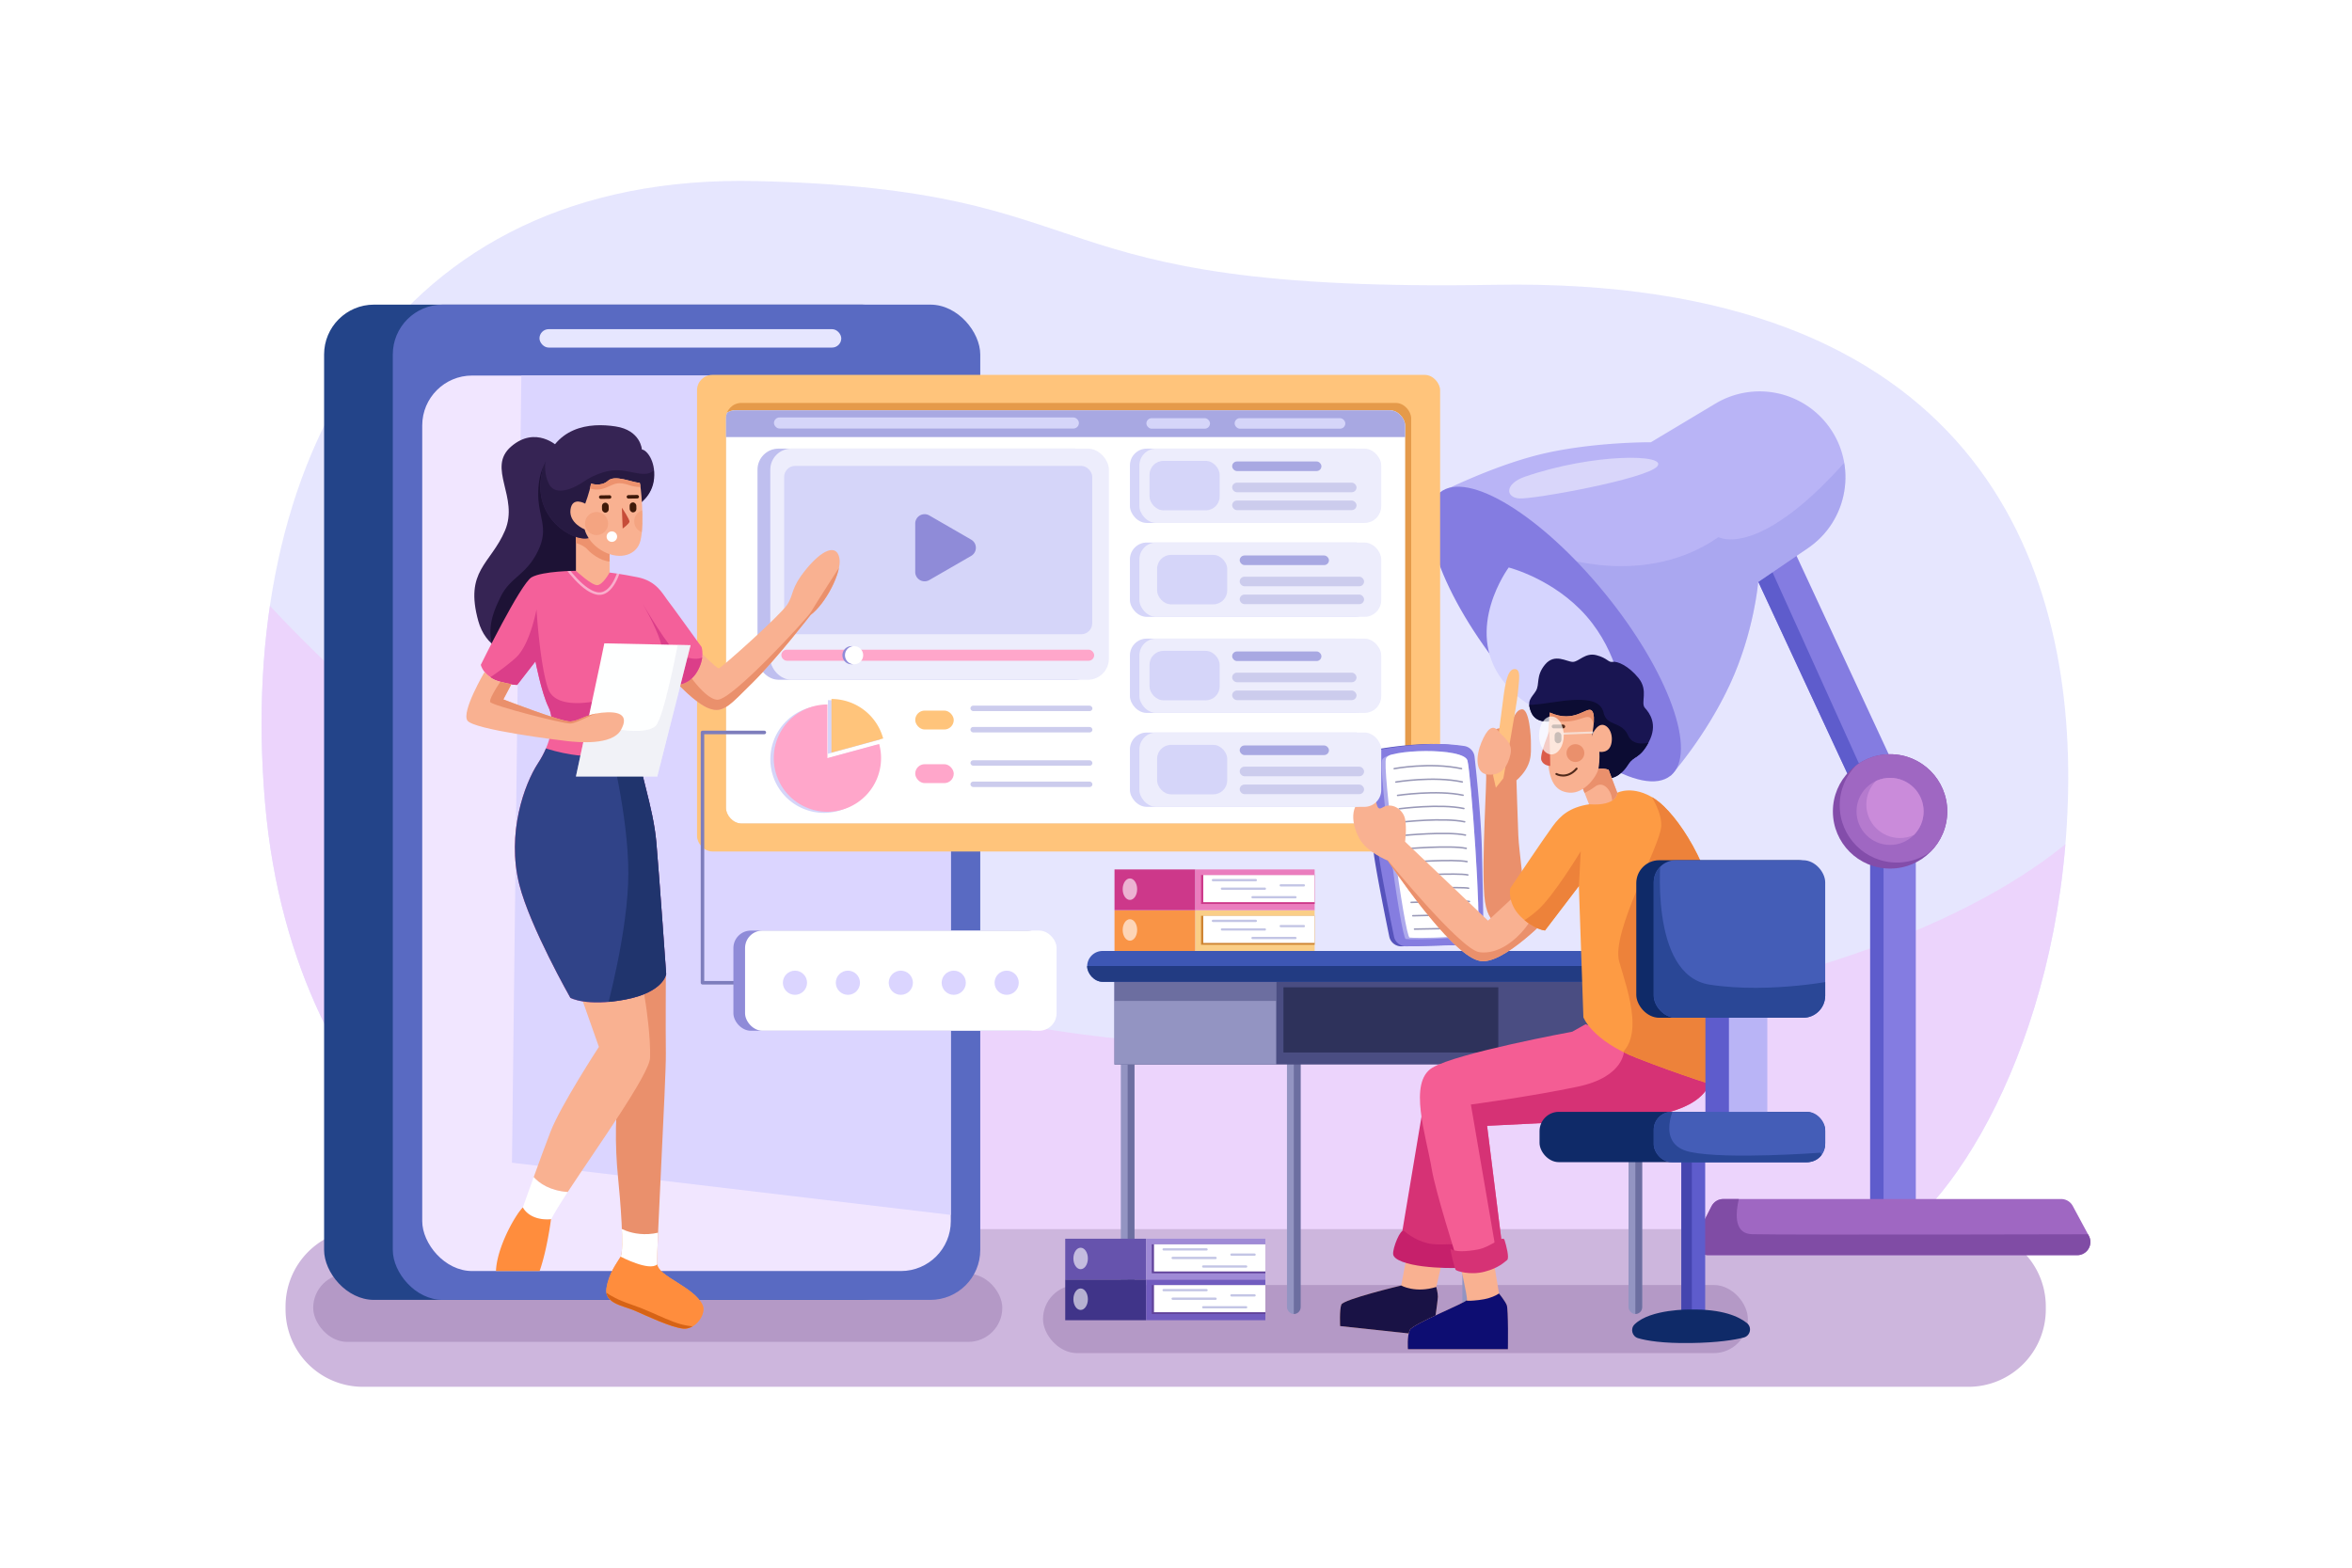 <svg xmlns="http://www.w3.org/2000/svg" xmlns:xlink="http://www.w3.org/1999/xlink" id="_01" data-name="01" viewBox="0 0 4680 3120"><defs><style>.cls-1{fill:#e6e6fe;}.cls-2{fill:#cdb6dd;}.cls-128,.cls-136,.cls-3,.cls-52{fill:#fff;}.cls-4{fill:#a8a8e2;}.cls-5{fill:#ededfc;}.cls-6{fill:#362454;}.cls-7{fill:#f9b191;}.cls-8{fill:#ea906c;}.cls-9{fill:#f4609a;}.cls-10{fill:#304388;}.cls-11{fill:#f1e6ff;}.cls-12{fill:#feffff;}.cls-13{fill:#9394c2;}.cls-14,.cls-90{fill:#4a4d82;}.cls-15{fill:#847ce1;}.cls-16{fill:#3d57b4;}.cls-17{fill:#f45d94;}.cls-18{fill:#191552;}.cls-19{fill:#857de0;}.cls-20{fill:#c9c9f4;opacity:0.58;}.cls-21{fill:#fd9b44;}.cls-22{fill:#5e5ccc;}.cls-23{fill:#445db7;}.cls-24{fill:#f99446;}.cls-25{fill:#face87;}.cls-26{fill:#b9b4f6;}.cls-27{fill:#ce8432;}.cls-28{fill:#cd388a;}.cls-29{fill:#ea7dbe;}.cls-30{fill:#403489;}.cls-31{fill:#715cbf;}.cls-32{fill:#61439b;}.cls-33{fill:#6653ad;}.cls-34{fill:#9f8ad6;}.cls-35{fill:#834daa;}.cls-36{fill:#b57ace;}.cls-37{fill:#9f67c2;}.cls-38{fill:#e59a4a;}.cls-39{clip-path:url(#clip-path);}.cls-40{fill:#ecd4fc;}.cls-41{clip-path:url(#clip-path-2);}.cls-42{fill:#9779ad;opacity:0.47;}.cls-43{fill:#234489;}.cls-44{fill:#596ac2;}.cls-45{clip-path:url(#clip-path-3);}.cls-46{fill:#dbd5ff;}.cls-47{fill:#ff8d3d;}.cls-48{clip-path:url(#clip-path-4);}.cls-49{clip-path:url(#clip-path-5);}.cls-50{clip-path:url(#clip-path-6);}.cls-51{fill:#8c8ae2;opacity:0.32;}.cls-52{opacity:0.45;}.cls-53{fill:#d5d4fe;}.cls-54{clip-path:url(#clip-path-7);}.cls-55{clip-path:url(#clip-path-8);}.cls-56{fill:#ca8bda;}.cls-57{clip-path:url(#clip-path-9);}.cls-58{fill:#804ca5;}.cls-59{fill:#ffc47b;}.cls-60{clip-path:url(#clip-path-10);}.cls-61{clip-path:url(#clip-path-11);}.cls-62{clip-path:url(#clip-path-12);}.cls-63{fill:#d5d5f9;}.cls-64{fill:#bfbfef;}.cls-65{clip-path:url(#clip-path-13);}.cls-66{fill:#ffa6ca;}.cls-67{fill:#8f8bd8;}.cls-68{clip-path:url(#clip-path-14);}.cls-69{fill:#1d1235;}.cls-70{clip-path:url(#clip-path-15);}.cls-71{clip-path:url(#clip-path-16);}.cls-72{fill:#d66316;}.cls-73{clip-path:url(#clip-path-17);}.cls-74{fill:#db3e89;}.cls-75{clip-path:url(#clip-path-18);}.cls-76{fill:#20346d;}.cls-113,.cls-119,.cls-129,.cls-149,.cls-77{fill:none;}.cls-77{stroke:#fff;stroke-width:5px;opacity:0.49;}.cls-129,.cls-77{stroke-miterlimit:10;}.cls-78{clip-path:url(#clip-path-19);}.cls-79,.cls-85{fill:#ed926e;}.cls-80{clip-path:url(#clip-path-20);}.cls-81{opacity:0.57;}.cls-82{clip-path:url(#clip-path-21);}.cls-83{fill:#3f1909;}.cls-84{fill:#c64c38;}.cls-85{opacity:0.43;}.cls-86{clip-path:url(#clip-path-22);}.cls-87{fill:#dadae8;opacity:0.34;}.cls-88{clip-path:url(#clip-path-23);}.cls-89{clip-path:url(#clip-path-24);}.cls-90{opacity:0.53;}.cls-91{clip-path:url(#clip-path-25);}.cls-92{fill:#d63275;}.cls-93{clip-path:url(#clip-path-26);}.cls-94{fill:#191245;}.cls-95{clip-path:url(#clip-path-27);}.cls-96{fill:#0d0d72;}.cls-97{clip-path:url(#clip-path-28);}.cls-98{clip-path:url(#clip-path-29);}.cls-99{clip-path:url(#clip-path-30);}.cls-100{fill:#2e325b;}.cls-101{clip-path:url(#clip-path-31);}.cls-102{clip-path:url(#clip-path-32);}.cls-103{fill:#223b82;}.cls-104{fill:#c6206b;}.cls-105{clip-path:url(#clip-path-33);}.cls-106{clip-path:url(#clip-path-34);}.cls-107{fill:#0c0c33;}.cls-108{fill:#ffc181;}.cls-109{fill:#5653bc;}.cls-110{clip-path:url(#clip-path-35);}.cls-111{clip-path:url(#clip-path-36);}.cls-112{clip-path:url(#clip-path-37);}.cls-113{stroke:#9898b7;stroke-width:3px;}.cls-113,.cls-119,.cls-149{stroke-linecap:round;stroke-linejoin:round;}.cls-114{clip-path:url(#clip-path-38);}.cls-115{clip-path:url(#clip-path-39);}.cls-116{fill:#ed823a;}.cls-117{clip-path:url(#clip-path-40);}.cls-118{clip-path:url(#clip-path-41);}.cls-119{stroke:#512a1b;}.cls-119,.cls-129{stroke-width:4px;}.cls-120{fill:#512a1b;}.cls-121{clip-path:url(#clip-path-42);}.cls-122{fill:#4545af;}.cls-123{fill:#0f2a68;}.cls-124{clip-path:url(#clip-path-43);}.cls-125{fill:#2a4796;}.cls-126{clip-path:url(#clip-path-44);}.cls-127{fill:#db5c4b;}.cls-128{opacity:0.69;}.cls-129{stroke:#f4f4f4;opacity:0.66;}.cls-130{clip-path:url(#clip-path-45);}.cls-131{fill:#cccced;}.cls-132{clip-path:url(#clip-path-46);}.cls-133{clip-path:url(#clip-path-47);}.cls-134{clip-path:url(#clip-path-48);}.cls-135{clip-path:url(#clip-path-49);}.cls-136{opacity:0.61;}.cls-137{clip-path:url(#clip-path-50);}.cls-138{clip-path:url(#clip-path-51);}.cls-139{fill:#c3c5e5;}.cls-140{clip-path:url(#clip-path-52);}.cls-141{clip-path:url(#clip-path-53);}.cls-142{clip-path:url(#clip-path-54);}.cls-143{clip-path:url(#clip-path-55);}.cls-144{clip-path:url(#clip-path-56);}.cls-145{clip-path:url(#clip-path-57);}.cls-146{clip-path:url(#clip-path-58);}.cls-147{clip-path:url(#clip-path-59);}.cls-148{clip-path:url(#clip-path-60);}.cls-149{stroke:#7d7dbc;stroke-width:7px;}</style><clipPath id="clip-path"><path class="cls-1" d="M1081.56,2491.76s-496.78-217.6-554.31-895.52,251-1252.62,977.89-1235.88,517.7,223.18,1469.44,206.44,1155.68,546.8,1140,1029.44-235.32,828.57-392.2,895.52Z"></path></clipPath><clipPath id="clip-path-2"><path class="cls-2" d="M3916.74,2760H722.17a154,154,0,0,1-154-154v-5.83a154,154,0,0,1,154-154H3916.74a154,154,0,0,1,154,154V2606A154,154,0,0,1,3916.74,2760Z"></path></clipPath><clipPath id="clip-path-3"><rect class="cls-11" x="840.16" y="747.4" width="1051.75" height="1782.21" rx="99.27"></rect></clipPath><clipPath id="clip-path-4"><rect class="cls-15" x="3557.76" y="899.79" width="90.76" height="750.81" transform="translate(-201.9 1636.26) rotate(-24.91)"></rect></clipPath><clipPath id="clip-path-5"><rect class="cls-15" x="3721.31" y="1641.74" width="90.76" height="750.81"></rect></clipPath><clipPath id="clip-path-6"><path class="cls-26" d="M2874.13,993.57c-3-2.36-8.72-13.41-8.72-13.41s111-56.58,211.64-78.73,207.87-21.26,207.87-21.26l128.55-77a170.82,170.82,0,0,1,224.29,43.95h0c58.55,77.9,40.16,188.93-40.38,243.8l-98.94,67.4s-8,100.11-56.71,204.65-117.43,180.87-117.43,180.87Z"></path></clipPath><clipPath id="clip-path-7"><circle class="cls-35" cx="3760.86" cy="1614.83" r="113.81"></circle></clipPath><clipPath id="clip-path-8"><circle class="cls-36" cx="3760.86" cy="1614.83" r="66.74"></circle></clipPath><clipPath id="clip-path-9"><path class="cls-37" d="M3429,2386.29h672.27a26.25,26.25,0,0,1,23.1,13.79l31.95,59.29a26.23,26.23,0,0,1-23.09,38.68h-734.3a26.23,26.23,0,0,1-23.4-38.11l30.07-59.28A26.26,26.26,0,0,1,3429,2386.29Z"></path></clipPath><clipPath id="clip-path-10"><rect class="cls-38" x="1444.59" y="801.91" width="1363.35" height="836.94" rx="30.51"></rect></clipPath><clipPath id="clip-path-11"><rect class="cls-3" x="1432.65" y="816.56" width="1363.35" height="836.94" rx="30.51"></rect></clipPath><clipPath id="clip-path-12"><rect class="cls-4" x="1391.99" y="759.86" width="1473.57" height="109.98"></rect></clipPath><clipPath id="clip-path-13"><rect class="cls-5" x="1532.73" y="892.84" width="673.74" height="459.99" rx="41.87"></rect></clipPath><clipPath id="clip-path-14"><path class="cls-6" d="M1110.08,888.74s-43.94-42.54-93.11,0,16.39,100.43-12.21,167.39-80.9,79.51-53,179.94,172.27,87.18,201.57-4.88-1.4-128.33,0-150.65S1110.08,888.74,1110.08,888.74Z"></path></clipPath><clipPath id="clip-path-15"><path class="cls-7" d="M1392.89,1297.1s33.13,33.13,37.32,33.13,121.7-105,136-126.59,5.93-31.62,37.66-70.56,60.33-51.15,66.26-22.9-27.9,92.06-57.19,113.69c0,0-67.66,87.18-114.73,133.91s-59.29,62.07-86.84,52.31-67.65-54.41-67.65-54.41Z"></path></clipPath><clipPath id="clip-path-16"><path class="cls-8" d="M1324.92,1929c.1,1.38-.66,117.52,0,167.73s-19.21,395.46-17.12,419.52,72.75,44.67,90,80.56c8.7,18.13-14.08,49.75-38.26,47.42s-73.23-25.57-96-35.57-61.49-14-56.84-44.63,20.81-50,28.25-63-.47-111.59-5.58-162.27-7.32-138.44,7.32-196l-20.92-163.21Z"></path></clipPath><clipPath id="clip-path-17"><path class="cls-9" d="M1151.69,1133.08,1146,1136s-66.37.35-88.22,12.9-101.13,174.36-101.13,174.36,5.58,23,34.17,32.09,38.36,7.67,38.36,7.67l36.27-46.73s11.86,62.07,25.8,90.67,5.58,71.83-20.92,112.29-62.77,138.79-37,241.31c21.05,83.66,101.56,225.28,101.56,225.28s31.65,18.13,109.07,3.49,81.6-50.92,81.6-50.92-13.25-188.31-19.53-261.54-37-150.65-32.78-175.06,14-85.79,26.5-110.2,16.74-50.21,16.74-50.21l27.2,21.62s26.5,2.09,43.24-25.81,9.07-49.52,9.07-49.52-60.68-84.39-69-94.85-20.22-36.27-57.89-43.94c-33-6.72-56.14-9.42-56.14-9.42Z"></path></clipPath><clipPath id="clip-path-18"><path class="cls-10" d="M1054.92,1477.18s134,67.86,260.9-7.46l83.86,553.77-211.2,25.11s-27.49-15.34-65.15-37.66-67-68.35-93.46-139.49-55.8-274.8-55.8-274.8Z"></path></clipPath><clipPath id="clip-path-19"><path class="cls-7" d="M1146,1056.13V1136s31.28,29.29,42.49,28.59,24.47-25.11,24.47-25.11v-49.86s-38-37-39.75-37S1146,1056.13,1146,1056.13Z"></path></clipPath><clipPath id="clip-path-20"><path class="cls-6" d="M1269.79,1004.52s28.6-16.47,31.74-52.53-15.72-57-24.25-57.32c0,0-2.26-38.36-52.47-46s-124.15-2.09-146.12,90.32,62.68,140.46,92.54,132Z"></path></clipPath><clipPath id="clip-path-21"><path class="cls-7" d="M1273.05,961c1.39.1,10.23,78.82,1.39,114.85-7.08,28.91-40,39.06-72.53,22.32s-38.6-44.64-38.6-44.64-31.61-12.32-28.13-39.29,29.3-11.85,29.3-11.85,8.37-21.86,11.62-40c0,0,19.76,7,33.71-5.58S1256.08,959.88,1273.05,961Z"></path></clipPath><clipPath id="clip-path-22"><path class="cls-12" d="M1202.49,1280.37c0,2.79-56.5,265-56.5,265H1307.8L1374.06,1284Z"></path></clipPath><clipPath id="clip-path-23"><path class="cls-7" d="M1017.58,1361.61l-16,30.34s116.13,45,133.56,43.94,29.65-14,61.73-17.44,56.49,2.45,38.71,34.18S1148.44,1477,1129.26,1475s-186.57-23-199.13-40.8,34-96.74,34-96.74,10.63,11.82,22,16.26C998.71,1358.54,1017.58,1361.61,1017.58,1361.61Z"></path></clipPath><clipPath id="clip-path-24"><rect class="cls-13" x="2909.82" y="2099.73" width="27.2" height="515.42" rx="13.6"></rect></clipPath><clipPath id="clip-path-25"><rect class="cls-13" x="3240.41" y="2099.73" width="27.2" height="515.42" rx="13.6"></rect></clipPath><clipPath id="clip-path-26"><path class="cls-7" d="M2801.1,2490.24c-.45,1.61-13,68.2-13,68.2s-115,27.45-119.06,37.94-2.42,42.78-2.42,42.78l184,19.78s10.49-70.63,10.49-78.3-3.22-19.37-3.22-19.37l14.12-60.54Z"></path></clipPath><clipPath id="clip-path-27"><path class="cls-7" d="M2902.83,2505.58s17.68,75.87,16.07,81.52-108.16,47.62-113.81,60.13-3.64,37.94-3.64,37.94h199s1.21-79.51-2.42-88-15.34-23-15.34-23l-14.53-87.71Z"></path></clipPath><clipPath id="clip-path-28"><rect class="cls-13" x="2230.21" y="2099.73" width="27.2" height="515.42" rx="13.6"></rect></clipPath><clipPath id="clip-path-29"><rect class="cls-13" x="2560.8" y="2099.73" width="27.2" height="515.42" rx="13.6"></rect></clipPath><clipPath id="clip-path-30"><rect class="cls-14" x="2217.65" y="1937.22" width="1072.68" height="181.34"></rect></clipPath><clipPath id="clip-path-31"><rect class="cls-13" x="2217.65" y="1937.22" width="321.76" height="181.34"></rect></clipPath><clipPath id="clip-path-32"><rect class="cls-16" x="2163.25" y="1892.58" width="1174.51" height="61.38" rx="30.69"></rect></clipPath><clipPath id="clip-path-33"><path class="cls-17" d="M3155,2038.35l-26.57,14.94s-229.36,42.25-278.22,71.55-12.55,134.6-1.4,201.56c7.58,45.47,48.83,175.06,48.83,175.06s17.43,9.07,50.91,0,39.75-27.2,39.75-27.2L2959,2240.61s170.88-8.37,265-13.25,177.43-27.21,183.43-92.06Z"></path></clipPath><clipPath id="clip-path-34"><path class="cls-18" d="M3087.41,1435.27s-30.47,6.48-40.51-17.5.64-28.85,9.07-42.47-.65-29.82,18.48-52.83,43.11-5.19,55.1-5.19,24.64-19.16,47-13.33,23.34,14.92,32.42,13.29,31.44,7.5,51.54,32.45,3.24,49,12.64,59.32,25.93,32.74,7.78,67.43-29.82,26.58-41.17,45-39.87,46-69,9.4Z"></path></clipPath><clipPath id="clip-path-35"><path class="cls-19" d="M2731.19,1515.78a24.37,24.37,0,0,1,20.23-24.94,751.41,751.41,0,0,1,81.56-9.4,394.88,394.88,0,0,1,80.5,3.26,24.36,24.36,0,0,1,20.61,21.38c4.11,36.76,13.07,122.62,14.67,186.68,1.47,58.82,2.59,127.27,3.13,162.78a24.35,24.35,0,0,1-23.77,24.72l-129.92,3.12a24.35,24.35,0,0,1-24.44-19.45c-7.36-35.85-22.61-111.51-29.36-154.82C2737.38,1664,2732.87,1560.29,2731.19,1515.78Z"></path></clipPath><clipPath id="clip-path-36"><path class="cls-20" d="M2750.5,1511.56c11.44-21.16,162.48-24.41,169.46,2.1s28.14,322.92,20,339.65-133,17-142.75,15.47S2741.46,1528.3,2750.5,1511.56Z"></path></clipPath><clipPath id="clip-path-37"><path class="cls-3" d="M2758.16,1508.72c11.44-21.17,162.48-24.41,169.46,2.09s28.14,322.92,20,339.66-133,17-142.75,15.46S2749.12,1525.46,2758.16,1508.72Z"></path></clipPath><clipPath id="clip-path-38"><path class="cls-7" d="M3038,1760.65l-77.19,71.6L2795.79,1675.1s3.72-26,0-45.11-26.51-34.4-45.1-22.78-3.66-35.8-34.84-20.46-26.54,52.54-11.66,80.91,57.19,45.1,57.19,45.1,123,185.06,180.87,199c46,14,146.47-94.15,146.47-94.15Z"></path></clipPath><clipPath id="clip-path-39"><path class="cls-21" d="M3207.28,1577.7h10.77s31.55-16.34,75.2,12.62,115,136.45,125.74,249.26,0,323.05,0,323.05-72.57-22-162-57-106.37-81.09-106.37-81.09l-9-261.2-67.43,88.49s-22.47-1.73-48.83-28.1S3005,1768,3005,1768s70-104.16,85.15-124.47,32.84-36.74,71.74-42.79Z"></path></clipPath><clipPath id="clip-path-40"><path class="cls-7" d="M3218.05,1577.7s1,27-56.19,23l-20.31-51.77s29.82-26.89,59.21-17"></path></clipPath><clipPath id="clip-path-41"><path class="cls-7" d="M3083.85,1418.09s-6.81,58-3.89,95.3,12.32,61.59,42.46,64.18,55.43-32.74,58.35-48.62,1.62-32.74,1.62-32.74,21,4.43,24.42-19.13-13-41-25.72-32.19-14.91,26.14-14.91,26.14,11.24-46.67,1.3-56.61S3134,1440.78,3083.85,1418.09Z"></path></clipPath><clipPath id="clip-path-42"><rect class="cls-22" x="3345.54" y="2304.81" width="47.43" height="311.06"></rect></clipPath><clipPath id="clip-path-43"><rect class="cls-23" x="3290.61" y="2212.78" width="341.17" height="100.13" rx="35.63"></rect></clipPath><clipPath id="clip-path-44"><rect class="cls-23" x="3290.61" y="1712.01" width="341.17" height="313.55" rx="43.97"></rect></clipPath><clipPath id="clip-path-45"><rect class="cls-5" x="2267.15" y="892.84" width="481.24" height="147.94" rx="33.52"></rect></clipPath><clipPath id="clip-path-46"><rect class="cls-5" x="2267.15" y="1079.76" width="481.24" height="147.94" rx="33.52"></rect></clipPath><clipPath id="clip-path-47"><rect class="cls-5" x="2267.15" y="1270.95" width="481.24" height="147.94" rx="33.52"></rect></clipPath><clipPath id="clip-path-48"><rect class="cls-5" x="2267.15" y="1457.87" width="481.24" height="147.94" rx="33.52"></rect></clipPath><clipPath id="clip-path-49"><rect class="cls-24" x="2217.65" y="1811.47" width="160.88" height="81.12"></rect></clipPath><clipPath id="clip-path-50"><rect class="cls-25" x="2378.64" y="1811.47" width="237.23" height="81.12"></rect></clipPath><clipPath id="clip-path-51"><rect class="cls-27" x="2389.9" y="1822.63" width="230.62" height="57.66"></rect></clipPath><clipPath id="clip-path-52"><rect class="cls-28" x="2217.65" y="1730.35" width="160.88" height="81.12"></rect></clipPath><clipPath id="clip-path-53"><rect class="cls-29" x="2378.64" y="1730.35" width="237.23" height="81.12"></rect></clipPath><clipPath id="clip-path-54"><rect class="cls-28" x="2389.9" y="1741.51" width="230.62" height="57.66"></rect></clipPath><clipPath id="clip-path-55"><rect class="cls-30" x="2119.59" y="2546.39" width="160.88" height="81.12"></rect></clipPath><clipPath id="clip-path-56"><rect class="cls-31" x="2280.58" y="2546.39" width="237.23" height="81.12"></rect></clipPath><clipPath id="clip-path-57"><rect class="cls-32" x="2291.83" y="2557.55" width="230.62" height="57.66"></rect></clipPath><clipPath id="clip-path-58"><rect class="cls-33" x="2119.59" y="2465.28" width="160.88" height="81.12"></rect></clipPath><clipPath id="clip-path-59"><rect class="cls-34" x="2280.58" y="2465.28" width="237.23" height="81.12"></rect></clipPath><clipPath id="clip-path-60"><rect class="cls-32" x="2291.83" y="2476.43" width="230.62" height="57.66"></rect></clipPath></defs><title>01</title><rect id="_01-2" data-name="01" class="cls-3" width="4680" height="3120"></rect><path class="cls-1" d="M1081.56,2491.76s-496.78-217.6-554.31-895.52,251-1252.62,977.89-1235.88,517.7,223.18,1469.44,206.44,1155.68,546.8,1140,1029.44-235.32,828.57-392.2,895.52Z"></path><g class="cls-39"><path class="cls-40" d="M296.15,906.83S1096.53,2178.09,2682,2075.35s1618.93-676,1618.93-676l29.29,909.61-597.74,609.43s-2758.39-4.18-2846.27-87.87S421.69,2681.77,405,2249.77,296.15,906.83,296.15,906.83Z"></path></g><path class="cls-2" d="M3916.74,2760H722.17a154,154,0,0,1-154-154v-5.83a154,154,0,0,1,154-154H3916.74a154,154,0,0,1,154,154V2606A154,154,0,0,1,3916.74,2760Z"></path><g class="cls-41"><rect class="cls-42" x="623.2" y="2535.07" width="1371.19" height="135.54" rx="67.77"></rect><rect class="cls-42" x="2075.36" y="2557.39" width="1402.56" height="135.54" rx="67.77"></rect></g><rect class="cls-43" x="644.88" y="606.27" width="1168.93" height="1980.76" rx="99.27"></rect><rect class="cls-44" x="781.58" y="606.27" width="1168.93" height="1980.76" rx="99.27"></rect><rect class="cls-11" x="840.16" y="747.4" width="1051.75" height="1782.21" rx="99.27"></rect><g class="cls-45"><polygon class="cls-46" points="1038.24 673.4 1018.71 2314.02 2053.73 2437.16 2073.26 533.74 1038.24 673.4"></polygon><path class="cls-3" d="M1129.72,2372.27c-15.15,23.14-27,42.26-32.86,54.24h0c-44.36,3.61-56.5-23.6-56.5-23.6s9.6-27.07,21.65-60.36C1073.46,2355.09,1094.21,2369.64,1129.72,2372.27Z"></path><path class="cls-47" d="M1096.85,2426.5l-.71,1.5s-1,8.36-3.16,21.09c-4.11,24.78-12.29,66.12-24.73,94.7-18.84,43.24-64.86,53-78.81,8.37-11.65-37.26,18-102.22,39.49-134.44a111.43,111.43,0,0,1,11.42-14.82S1052.49,2430.11,1096.85,2426.5Z"></path></g><rect class="cls-1" x="1073.46" y="655.1" width="600.5" height="36.62" rx="18.31"></rect><rect class="cls-15" x="3557.76" y="899.79" width="90.76" height="750.81" transform="translate(-201.9 1636.26) rotate(-24.91)"></rect><g class="cls-48"><polygon class="cls-22" points="3424.85 913.24 3742 1614.83 3694.12 1614.83 3379.35 954.59 3424.85 913.24"></polygon></g><rect class="cls-15" x="3721.31" y="1641.74" width="90.76" height="750.81"></rect><g class="cls-49"><rect class="cls-22" x="3672.04" y="1602.85" width="75.87" height="895.2"></rect></g><path class="cls-26" d="M2874.13,993.57c-3-2.36-8.72-13.41-8.72-13.41s111-56.58,211.64-78.73,207.87-21.26,207.87-21.26l128.55-77a170.82,170.82,0,0,1,224.29,43.95h0c58.55,77.9,40.16,188.93-40.38,243.8l-98.94,67.4s-8,100.11-56.71,204.65-117.43,180.87-117.43,180.87Z"></path><g class="cls-50"><path class="cls-51" d="M3099.15,1107s174.18,63.79,320.36-38.09c0,0,82.4,47.84,265.79-165.68,0,0,12.4,123.15,10.63,133.78s-50.5,94.8-66.44,101-102.78,39.87-102.78,39.87L3501,1442.4s-67.33,85.22-110.74,105.69-79.74,65-125.81,23.25S3099.15,1107,3099.15,1107Z"></path><path class="cls-52" d="M3034.34,948.72c136.77-47.16,286-45.33,262.94-20.22S3050.55,994.06,3022.92,992,2993.89,962.67,3034.34,948.72Z"></path></g><ellipse class="cls-15" cx="3094.85" cy="1262.02" rx="127.6" ry="363.44" transform="translate(-102.03 2237.1) rotate(-39.15)"></ellipse><path class="cls-53" d="M3002,1129.42s-90,121.48-12.4,224.15c79.35,105,197.86,74.71,239.2,35.73,0,0-7.08-88.6-72.05-163S3002,1129.42,3002,1129.42Z"></path><circle class="cls-35" cx="3760.86" cy="1614.83" r="113.81"></circle><g class="cls-54"><circle class="cls-37" cx="3774.45" cy="1602.85" r="113.81"></circle></g><circle class="cls-36" cx="3760.86" cy="1614.83" r="66.74"></circle><g class="cls-55"><circle class="cls-56" cx="3780.35" cy="1601.1" r="66.74"></circle></g><path class="cls-37" d="M3429,2386.29h672.27a26.25,26.25,0,0,1,23.1,13.79l31.95,59.29a26.23,26.23,0,0,1-23.09,38.68h-734.3a26.23,26.23,0,0,1-23.4-38.11l30.07-59.28A26.26,26.26,0,0,1,3429,2386.29Z"></path><g class="cls-57"><path class="cls-58" d="M3475.33,2339.34s-50.5,115.17,10.63,116.94,753.95,0,753.95,0L4208,2544s-929.37-40.75-932.92-40.75,25.7-110.69,25.7-110.69Z"></path></g><rect class="cls-59" x="1386.96" y="746.11" width="1478.59" height="948.53" rx="30.51"></rect><rect class="cls-38" x="1444.59" y="801.91" width="1363.35" height="836.94" rx="30.51"></rect><g class="cls-60"><rect class="cls-3" x="1432.65" y="816.56" width="1363.35" height="836.94" rx="30.51"></rect><g class="cls-61"><rect class="cls-4" x="1391.99" y="759.86" width="1473.57" height="109.98"></rect><g class="cls-62"><rect class="cls-63" x="1540.05" y="830.85" width="606.78" height="21.97" rx="10.98"></rect></g></g></g><rect class="cls-64" x="1507.27" y="892.84" width="673.74" height="459.99" rx="41.87"></rect><rect class="cls-5" x="1532.73" y="892.84" width="673.74" height="459.99" rx="41.87"></rect><g class="cls-65"><rect class="cls-63" x="1560.31" y="927.2" width="613.06" height="335.09" rx="21.97"></rect></g><rect class="cls-66" x="1554.7" y="1293" width="622.47" height="21.97" rx="10.98"></rect><circle class="cls-67" cx="1694.31" cy="1303.99" r="18.13"></circle><circle class="cls-3" cx="1699.42" cy="1303.99" r="18.13"></circle><path class="cls-6" d="M1110.08,888.74s-43.94-42.54-93.11,0,16.39,100.43-12.21,167.39-80.9,79.51-53,179.94,172.27,87.18,201.57-4.88-1.4-128.33,0-150.65S1110.08,888.74,1110.08,888.74Z"></path><g class="cls-68"><path class="cls-69" d="M1097.17,905.13c-.35,1-24.06,18.48-26.15,71.14s23,72.19-.7,120.66-54.4,50.91-73.93,90.32-30.93,74.52-7.32,120.66c0,0,28.59,25.46,43.94,24.06s42.54,10.81,72.18-6.63,45.66-20.92,60.84-43.59,28.09-40.45,29.13-58.23,29.3-93.11,30.34-122.06-1.74-39-3.48-61.37-23-115.43-23-115.43-21-33.48-33-26.85S1097.17,905.13,1097.17,905.13Z"></path></g><path class="cls-7" d="M1392.89,1297.1s33.13,33.13,37.32,33.13,121.7-105,136-126.59,5.93-31.62,37.66-70.56,60.33-51.15,66.26-22.9-27.9,92.06-57.19,113.69c0,0-67.66,87.18-114.73,133.91s-59.29,62.07-86.84,52.31-67.65-54.41-67.65-54.41Z"></path><g class="cls-70"><path class="cls-8" d="M1355.58,1319.77s42.89,71.48,71.84,72.88,179.94-163.2,186.21-174.71,67.66-106.36,67.66-106.36L1646.07,1234s-111.6,141.93-118.22,144.72-56.84,21.62-56.84,21.62-13.44,24.76-26.42,24.06-38.1,7.67-50.65-6.27-28.6-24.07-40.8-33.83-24.06-20.58-24.06-20.58Z"></path></g><path class="cls-8" d="M1324.92,1929c.1,1.38-.66,117.52,0,167.73s-19.21,395.46-17.12,419.52,72.75,44.67,90,80.56c8.7,18.13-14.08,49.75-38.26,47.42s-73.23-25.57-96-35.57-61.49-14-56.84-44.63,20.81-50,28.25-63-.47-111.59-5.58-162.27-7.32-138.44,7.32-196l-20.92-163.21Z"></path><g class="cls-71"><path class="cls-3" d="M1229.34,2441.5s42.78,29.76,102.29,4.65L1308.09,2518s-13.19,28.1-78.75-19.8Z"></path><path class="cls-47" d="M1221,2504.73l14-3.72s57,30,72.88,15.23h0s104.27,53.12,105.2,54.52,0,76.72,0,76.72-59.51,17.67-84.16,8.83-140.88-84.62-142.74-87.88S1221,2504.73,1221,2504.73Z"></path><path class="cls-72" d="M1194.93,2561.46s9.07,17.2,60.91,34.64,88.58,43.71,128.8,43.71l-15.11,10.69-47-9.07-124.15-46.73Z"></path></g><path class="cls-7" d="M1293.5,2105.1c-1.09,32.85-106.17,179.11-163.79,267.17-35.51-2.64-56.26-17.18-67.73-29.72,10.91-30.16,23.82-65.42,33.45-90.3,20.22-52.31,96.25-168.77,96.25-168.77L1154,1976.76l124.14-20.92,7,43.94S1294.91,2063.25,1293.5,2105.1Z"></path><path class="cls-9" d="M1151.69,1133.08,1146,1136s-66.37.35-88.22,12.9-101.13,174.36-101.13,174.36,5.58,23,34.17,32.09,38.36,7.67,38.36,7.67l36.27-46.73s11.86,62.07,25.8,90.67,5.58,71.83-20.92,112.29-62.77,138.79-37,241.31c21.05,83.66,101.56,225.28,101.56,225.28s31.65,18.13,109.07,3.49,81.6-50.92,81.6-50.92-13.25-188.31-19.53-261.54-37-150.65-32.78-175.06,14-85.79,26.5-110.2,16.74-50.21,16.74-50.21l27.2,21.62s26.5,2.09,43.24-25.81,9.07-49.52,9.07-49.52-60.68-84.39-69-94.85-20.22-36.27-57.89-43.94c-33-6.72-56.14-9.42-56.14-9.42Z"></path><g class="cls-73"><path class="cls-74" d="M1317.68,1347.2l-1.16-5.81s7.21-35.34-3-66.49-35.34-74.4-35.34-74.4,55.33,94.85,72.07,101.83,46.5,18.13,60.45-6l-1.86,29.06-15.35,30s-24.51,25.52-27,23.24-14.43-3.72-14.43-3.72Z"></path><path class="cls-74" d="M961.52,1357.08s36.62-22.67,64.86-48.13,41.15-96.24,41.15-96.24,6.63,110.19,23,157.62,107.4,22.32,107.4,22.32l-5.92,68s-62.08,1.74-73.24.7-31.73.35-38.7-9.42-19.18-32.08-19.88-55.45-14-20.92-14-20.92-56.49-7.32-65.91-12.2A67.19,67.19,0,0,0,961.52,1357.08Z"></path><path class="cls-10" d="M1054.92,1477.18s134,67.86,260.9-7.46l83.86,553.77-211.2,25.11s-27.49-15.34-65.15-37.66-67-68.35-93.46-139.49-55.8-274.8-55.8-274.8Z"></path><g class="cls-75"><path class="cls-76" d="M1212.6,1477.18s37.66,145.63,37.66,260.71-44,274.09-44,274.09l118.37,6.28s32.31-22,28.13-81.6-22-121.36-19.88-161.11,6.28-80.56-4.18-145.42-29.3-130.77-30.34-135S1212.6,1477.18,1212.6,1477.18Z"></path></g><path class="cls-77" d="M1122.63,1123.78s39.06,57.43,69.75,57.66,42.77-57.19,42.77-57.19"></path></g><path class="cls-7" d="M1146,1056.13V1136s31.28,29.29,42.49,28.59,24.47-25.11,24.47-25.11v-49.86s-38-37-39.75-37S1146,1056.13,1146,1056.13Z"></path><g class="cls-78"><path class="cls-79" d="M1134.92,1077.88s23.63,3.88,33.92,15.56,34,27,50.91,23.72l1.74-31s.55-5.78-21.09-14.24-31.22-12.61-31.22-12.61l-27.89,5.58Z"></path></g><path class="cls-6" d="M1269.79,1004.52s28.6-16.47,31.74-52.53-15.72-57-24.25-57.32c0,0-2.26-38.36-52.47-46s-124.15-2.09-146.12,90.32,62.68,140.46,92.54,132Z"></path><g class="cls-80"><g class="cls-81"><path class="cls-69" d="M1092.87,887.35s-17.9,40.68-.93,75.09,71.37-5.12,71.37-5.12,27.44-19.52,59.75-21.38,62.77,18.59,80.44-2.33c0,0,12.79,26,11.63,31.39s-18.6,41.61-18.6,41.61l-21.39,22.45s-40.45,40.79-62.19,48.69-11.28,31.62-51.26,12.09-60.91-22.09-66-31.62-37.43-102.29-39.29-111.13S1092.87,887.35,1092.87,887.35Z"></path></g></g><path class="cls-7" d="M1273.05,961c1.39.1,10.23,78.82,1.39,114.85-7.08,28.91-40,39.06-72.53,22.32s-38.6-44.64-38.6-44.64-31.61-12.32-28.13-39.29,29.3-11.85,29.3-11.85,8.37-21.86,11.62-40c0,0,19.76,7,33.71-5.58S1256.08,959.88,1273.05,961Z"></path><g class="cls-82"><path class="cls-79" d="M1168,969.65s.39.22,1.12.56a44.5,44.5,0,0,0,33.29,1.53c18.83-6.74,23.48-14.65,48.59-6.51s34.64.93,34.64.93-3.25-8.84-3.95-10-41.15-6.74-47-7.21-40.22-1.39-40.22-1.39l-22.79,14.65"></path><rect class="cls-83" x="1197.84" y="1000.33" width="13.37" height="19.93" rx="6.69" transform="translate(-16.43 19.92) rotate(-0.94)"></rect><rect class="cls-83" x="1191.88" y="985.7" width="24.6" height="7" rx="3.5" transform="translate(-16.08 19.91) rotate(-0.94)"></rect><rect class="cls-83" x="1252.89" y="999.8" width="13.37" height="19.93" rx="6.69" transform="translate(-16.41 20.82) rotate(-0.94)"></rect><rect class="cls-83" x="1246.93" y="985.17" width="24.6" height="7" rx="3.5" transform="translate(-16.07 20.81) rotate(-0.94)"></rect><path class="cls-84" d="M1237.39,1010.42s16.36,24.09,15.08,28.27S1239,1052,1239,1052Z"></path><circle class="cls-85" cx="1187.03" cy="1041.95" r="23.02"></circle><circle class="cls-85" cx="1284.9" cy="1037.53" r="23.02"></circle><circle class="cls-3" cx="1217.48" cy="1067.99" r="10.46"></circle></g><path class="cls-12" d="M1202.49,1280.37c0,2.79-56.5,265-56.5,265H1307.8L1374.06,1284Z"></path><g class="cls-86"><path class="cls-87" d="M1351.74,1267.11s-29.64,160.06-47.08,177.5-75.32,7-75.32,7-85.09,20.5-83.35,25.6-4.53,80.78-6.62,86.88,31.38,32.59,83.69,27.71,78.12-1.72,109.5-27.71,25.81-44.13,38.36-111.78,26.87-183.43,26.87-183.43Z"></path></g><path class="cls-7" d="M1017.58,1361.61l-16,30.34s116.13,45,133.56,43.94,29.65-14,61.73-17.44,56.49,2.45,38.71,34.18S1148.44,1477,1129.26,1475s-186.57-23-199.13-40.8,34-96.74,34-96.74,10.63,11.82,22,16.26C998.71,1358.54,1017.58,1361.61,1017.58,1361.61Z"></path><g class="cls-88"><path class="cls-8" d="M1002.44,1346.5s-30.69,43.71-27,50.68,144.07,43.24,159.45,42.78,50.83-24.64,71.7-24.64l-51.67,2.32-12.09,11.63-130.66-43.71,14-40Z"></path></g><rect class="cls-13" x="2909.82" y="2099.73" width="27.2" height="515.42" rx="13.6"></rect><g class="cls-89"><rect class="cls-90" x="2923.42" y="2059.06" width="42.57" height="591.09"></rect></g><rect class="cls-13" x="3240.41" y="2099.73" width="27.2" height="515.42" rx="13.6"></rect><g class="cls-91"><rect class="cls-90" x="3254.01" y="2061.79" width="42.57" height="591.09"></rect></g><path class="cls-92" d="M2833.5,2192.49l-45.68,272.79s12.9,19.44,50.56,24.32,64.17,0,64.17,0Z"></path><path class="cls-7" d="M2801.1,2490.24c-.45,1.61-13,68.2-13,68.2s-115,27.45-119.06,37.94-2.42,42.78-2.42,42.78l184,19.78s10.49-70.63,10.49-78.3-3.22-19.37-3.22-19.37l14.12-60.54Z"></path><g class="cls-93"><path class="cls-94" d="M2781.4,2548.27l6.74,10.17s28,15.83,69.82,2.83h0s7.64.92,8.25,2.14,6,23.91,5.87,45.7-3.15,58.12-3.15,58.12l-11.5,14.83-99.28-20-100.49-12.41s-16.95-53.57-3.94-62.35S2781.4,2548.27,2781.4,2548.27Z"></path></g><path class="cls-7" d="M2902.83,2505.58s17.68,75.87,16.07,81.52-108.16,47.62-113.81,60.13-3.64,37.94-3.64,37.94h199s1.21-79.51-2.42-88-15.34-23-15.34-23l-14.53-87.71Z"></path><g class="cls-95"><path class="cls-96" d="M2912.37,2581.72l6.53,5.38s-7.14,3.7,23.89.22,43.73-16,43.73-16l48.59,30.57-6.66,97.46s-261.52,3.63-285.74,4.24-10.29-38.74-4.84-49S2912.37,2581.72,2912.37,2581.72Z"></path></g><rect class="cls-13" x="2230.21" y="2099.73" width="27.2" height="515.42" rx="13.6"></rect><g class="cls-97"><rect class="cls-90" x="2243.81" y="2059.06" width="42.57" height="591.09"></rect></g><rect class="cls-13" x="2560.8" y="2099.73" width="27.2" height="515.42" rx="13.6"></rect><g class="cls-98"><rect class="cls-90" x="2574.4" y="2061.79" width="42.57" height="591.09"></rect></g><rect class="cls-14" x="2217.65" y="1937.22" width="1072.68" height="181.34"></rect><g class="cls-99"><rect class="cls-100" x="2553.8" y="1964.91" width="427.5" height="129.73"></rect></g><rect class="cls-13" x="2217.65" y="1937.22" width="321.76" height="181.34"></rect><g class="cls-101"><rect class="cls-90" x="2191.82" y="1923.27" width="389.18" height="68.84"></rect></g><rect class="cls-16" x="2163.25" y="1892.58" width="1174.51" height="61.38" rx="30.69"></rect><g class="cls-102"><rect class="cls-103" x="2109.87" y="1922.57" width="1281.24" height="62.77"></rect></g><path class="cls-104" d="M2850.59,2476c21.65,2.58,59.63-3.49,61,3.84s-1.7,42.3-9.07,43.24-39.76,1.05-70.79-2.79-58.24-12.21-59.63-24.06,14.64-52,21.62-46.38S2821.3,2472.51,2850.59,2476Z"></path><path class="cls-17" d="M3155,2038.35l-26.57,14.94s-229.36,42.25-278.22,71.55-12.55,134.6-1.4,201.56c7.58,45.47,48.83,175.06,48.83,175.06s17.43,9.07,50.91,0,39.75-27.2,39.75-27.2L2959,2240.61s170.88-8.37,265-13.25,177.43-27.21,183.43-92.06Z"></path><g class="cls-105"><path class="cls-92" d="M3231.72,2089.46s2.09,53.3-92.06,73.17-212.89,35.57-212.89,35.57l53.87,313.93,31.38-20L2974,2249.47l457.66-5.23s34.44-84.74,34.44-95.21-234.34-59.57-234.34-59.57"></path></g><path class="cls-92" d="M2940.21,2486.81c26.57-4.78,50.22-29.29,53.47-19.06s10.23,36.27,5.12,40-16.28,15.8-45.11,23.24-55.33-1.39-57.19-3.72-10.69-37.19-10.23-40.91S2888.6,2496.11,2940.21,2486.81Z"></path><path class="cls-18" d="M3087.41,1435.27s-30.47,6.48-40.51-17.5.64-28.85,9.07-42.47-.65-29.82,18.48-52.83,43.11-5.19,55.1-5.19,24.64-19.16,47-13.33,23.34,14.92,32.42,13.29,31.44,7.5,51.54,32.45,3.24,49,12.64,59.32,25.93,32.74,7.78,67.43-29.82,26.58-41.17,45-39.87,46-69,9.4Z"></path><g class="cls-106"><path class="cls-107" d="M3029.11,1397.36s-11,11.67,56.88.87,99.05-6.15,105,20.74,36.3,16.21,48.41,44.41,51.86,11.35,51.86,11.35-8.64,40.19-33.28,62.66,0,29.39-35.87,30.26-38,28.52-70.88-13-47.33-55.49-67.42-69.2-26-12.35-35.46-26.68S3029.11,1397.36,3029.11,1397.36Z"></path></g><path class="cls-8" d="M2996.31,1838.18s-37.26,15.35-42.83-55.79,5.57-233.23,3.48-240.76-10.11-35.43,1.05-67.17,30.34-22.66,41.5-28.59,12.9-32.09,28.24-34.18,18.83,54,18.49,70.1,4.18,41.61-28.83,71.37c0,0,2.32,73.93,3.72,109.27s13.95,102.75,7.9,134.84S2996.31,1838.18,2996.31,1838.18Z"></path><path class="cls-108" d="M2989.05,1406.69c4.7-38.58,9.06-73.93,23.71-75.09s9.76,20.46,7.67,46S2991.37,1549,2991.37,1549l-14.88,18.69-5.58-24.5S2984,1447.86,2989.05,1406.69Z"></path><path class="cls-7" d="M2947.66,1477.6c10.91-26.18,22.09-36.86,33.25-23.19s29.76,23.89,24.64,46.67-16.5,42.5-44.17,40.55S2937.2,1502.71,2947.66,1477.6Z"></path><path class="cls-109" d="M2721.79,1515.78a24.37,24.37,0,0,1,20.24-24.94,750.85,750.85,0,0,1,81.55-9.4,394.88,394.88,0,0,1,80.5,3.26,24.36,24.36,0,0,1,20.61,21.38c4.11,36.76,13.07,122.62,14.67,186.68,1.47,58.82,2.59,127.27,3.13,162.78a24.35,24.35,0,0,1-23.77,24.72l-129.91,3.12a24.35,24.35,0,0,1-24.45-19.45c-7.36-35.85-22.61-111.51-29.35-154.82C2728,1664,2723.47,1560.29,2721.79,1515.78Z"></path><path class="cls-19" d="M2731.19,1515.78a24.37,24.37,0,0,1,20.23-24.94,751.41,751.41,0,0,1,81.56-9.4,394.88,394.88,0,0,1,80.5,3.26,24.36,24.36,0,0,1,20.61,21.38c4.11,36.76,13.07,122.62,14.67,186.68,1.47,58.82,2.59,127.27,3.13,162.78a24.35,24.35,0,0,1-23.77,24.72l-129.92,3.12a24.35,24.35,0,0,1-24.44-19.45c-7.36-35.85-22.61-111.51-29.36-154.82C2737.38,1664,2732.87,1560.29,2731.19,1515.78Z"></path><g class="cls-110"><path class="cls-20" d="M2750.5,1511.56c11.44-21.16,162.48-24.41,169.46,2.1s28.14,322.92,20,339.65-133,17-142.75,15.47S2741.46,1528.3,2750.5,1511.56Z"></path><g class="cls-111"><path class="cls-3" d="M2758.16,1508.72c11.44-21.17,162.48-24.41,169.46,2.09s28.14,322.92,20,339.66-133,17-142.75,15.46S2749.12,1525.46,2758.16,1508.72Z"></path><g class="cls-112"><path class="cls-113" d="M2774.19,1529.77s71.1-13.4,133.91,0"></path><path class="cls-113" d="M2777.56,1556.38s74.54-12.45,132.11-.17"></path><path class="cls-113" d="M2780.93,1583s78-11.51,130.31-.34"></path><path class="cls-113" d="M2784.31,1609.61s81.39-10.57,128.5-.53"></path><path class="cls-113" d="M2787.68,1636.22s84.83-9.63,126.7-.7"></path><path class="cls-113" d="M2791.05,1662.83s88.26-8.68,124.9-.87"></path><path class="cls-113" d="M2794.42,1689.45s91.69-7.75,123.1-1"></path><path class="cls-113" d="M2797.79,1716.06s95.13-6.8,121.3-1.22"></path><path class="cls-113" d="M2801.16,1742.68s98.56-5.86,119.5-1.4"></path><path class="cls-113" d="M2804.53,1769.29s102-4.92,117.7-1.57"></path><path class="cls-113" d="M2807.9,1795.9s105.43-4,115.9-1.74"></path><path class="cls-113" d="M2811.27,1822.52s108.86-3,114.09-1.92"></path><line class="cls-113" x1="2814.64" y1="1849.13" x2="2926.93" y2="1847.04"></line></g></g></g><path class="cls-7" d="M3038,1760.65l-77.19,71.6L2795.79,1675.1s3.72-26,0-45.11-26.51-34.4-45.1-22.78-3.66-35.8-34.84-20.46-26.54,52.54-11.66,80.91,57.19,45.1,57.19,45.1,123,185.06,180.87,199c46,14,146.47-94.15,146.47-94.15Z"></path><g class="cls-114"><path class="cls-8" d="M3053.35,1792.29s6.75,20-14.18,49-57.86,59.29-95.78,53.69-183-184.11-183-184.11l-3.72,23,171.58,199.94,60.68-13.25s43.24-33,49.51-44.64,60-52.31,60-52.31Z"></path></g><path class="cls-21" d="M3207.28,1577.7h10.77s31.55-16.34,75.2,12.62,115,136.45,125.74,249.26,0,323.05,0,323.05-72.57-22-162-57-106.37-81.09-106.37-81.09l-9-261.2-67.43,88.49s-22.47-1.73-48.83-28.1S3005,1768,3005,1768s70-104.16,85.15-124.47,32.84-36.74,71.74-42.79Z"></path><g class="cls-115"><path class="cls-116" d="M3263.4,1553.38s44.09,50.57,42.14,90.77-100.48,210.69-83.63,269.69,58.35,168.55-18.15,195.78,149.76,80.39,171.15,81.68,79.74-9.68,79.74-9.68-18.8-381.24-31.12-432.45-26.67-99.19-26.67-99.19Z"></path><path class="cls-116" d="M3014.13,1839.28s12,1,44.41-26.9,86.87-118.32,86.87-118.32l-3.81,70.68s-3.32,41.15-6.88,48.61-22.37,37.28-31.12,48.3-5.19,18.45-20.42,13.44S3014.13,1839.28,3014.13,1839.28Z"></path></g><path class="cls-7" d="M3218.05,1577.7s1,27-56.19,23l-20.31-51.77s29.82-26.89,59.21-17"></path><g class="cls-117"><path class="cls-8" d="M3143.25,1581.91s14.16-4.11,30.69-16.48,31.34,7.73,33.34,22.31,2.7,22.69,2.7,22.69l31.38-18.8L3215.23,1531,3200.52,1510s-29.92,9.72-34.57,12-25.4,14.91-27.67,17.51S3143.25,1581.91,3143.25,1581.91Z"></path></g><path class="cls-7" d="M3083.85,1418.09s-6.81,58-3.89,95.3,12.32,61.59,42.46,64.18,55.43-32.74,58.35-48.62,1.62-32.74,1.62-32.74,21,4.43,24.42-19.13-13-41-25.72-32.19-14.91,26.14-14.91,26.14,11.24-46.67,1.3-56.61S3134,1440.78,3083.85,1418.09Z"></path><g class="cls-118"><path class="cls-8" d="M3071.51,1422.43s9.07,13.94,43.11,13.61,47.32-20.42,54.46,0,6.15,7.46,6.15,7.46l7.14-27.23-10.95-20.42s-68.79.32-74.63,1.3-17.56,3.24-17.56,3.24Z"></path><path class="cls-119" d="M3096.88,1540.39s20.69,11.76,40.22-10.62"></path><rect class="cls-120" x="3093.39" y="1456.89" width="13.48" height="22.43" rx="6.74"></rect><rect class="cls-120" x="3087.58" y="1442.05" width="26.74" height="7.56" rx="3.78"></rect><circle class="cls-8" cx="3134.77" cy="1498.78" r="17.75"></circle></g><rect class="cls-22" x="3345.54" y="2304.81" width="47.43" height="311.06"></rect><g class="cls-121"><rect class="cls-122" x="3267.34" y="2257.14" width="99.04" height="473.57"></rect></g><rect class="cls-123" x="3063.37" y="2212.78" width="568.42" height="100.13" rx="38.35"></rect><rect class="cls-22" x="3393.43" y="2017.65" width="76.37" height="204.66"></rect><rect class="cls-26" x="3440.22" y="2017.65" width="76.37" height="204.66"></rect><rect class="cls-23" x="3290.61" y="2212.78" width="341.17" height="100.13" rx="35.63"></rect><g class="cls-124"><path class="cls-125" d="M3334.91,2195.76s-44.38,81.6,28.47,96.95,258.71,1.39,258.71,1.39l20.65,30.69s-248.41,32.78-282,32.08-132.32-31.38-112.32-79.51,20.65-93.73,49.05-84.87S3334.91,2195.76,3334.91,2195.76Z"></path></g><rect class="cls-123" x="3255.86" y="1712.01" width="368.72" height="313.55" rx="45.71"></rect><rect class="cls-23" x="3290.61" y="1712.01" width="341.17" height="313.55" rx="43.97"></rect><g class="cls-126"><path class="cls-125" d="M3305,1699.28s-25.83,241.56,97.08,260.4,260.38-10.47,260.38-10.47l-6.77,97.3s-241,0-275.89-2.09-153.53-6.07-153.53-6.07-3.68-214.84,5.23-261.77,21.49-83.68,29.23-86.82S3305,1699.28,3305,1699.28Z"></path></g><path class="cls-123" d="M3363.9,2606.17s-79.65-1.51-111.4,29.57c-9,8.79-5,24,7.07,27.53,17.23,5,48.82,10.39,104.33,9.63,54-.75,86.83-6.1,105.78-10.94,13.16-3.37,16.94-20.29,6.37-28.8C3459.56,2619.88,3427,2605.28,3363.9,2606.17Z"></path><path class="cls-127" d="M3082.93,1455.07s-20.23,47.43-15.81,58.35,17.67,10.93,17.67,10.93Z"></path><ellipse class="cls-128" cx="3086.95" cy="1463.67" rx="24.64" ry="37.79"></ellipse><line class="cls-129" x1="3110.48" y1="1460.01" x2="3170.43" y2="1457.73"></line><path class="cls-67" d="M1932.46,1074a18.66,18.66,0,0,1,0,32.32l-41.67,24.06-41.68,24.06a18.66,18.66,0,0,1-28-16.16V1042a18.66,18.66,0,0,1,28-16.16l41.68,24.06Z"></path><rect class="cls-63" x="2248.31" y="892.84" width="481.24" height="147.94" rx="33.52"></rect><rect class="cls-5" x="2267.15" y="892.84" width="481.24" height="147.94" rx="33.52"></rect><g class="cls-130"><rect class="cls-63" x="2287.37" y="917.25" width="139.49" height="98.34" rx="27.55"></rect><rect class="cls-4" x="2451.74" y="918.41" width="177.62" height="19.06" rx="9.53"></rect><rect class="cls-131" x="2451.74" y="960.61" width="247.48" height="19.06" rx="9.53"></rect><rect class="cls-131" x="2451.74" y="996.18" width="247.48" height="19.06" rx="9.53"></rect></g><rect class="cls-63" x="2248.31" y="1079.76" width="481.24" height="147.94" rx="33.52"></rect><rect class="cls-5" x="2267.15" y="1079.76" width="481.24" height="147.94" rx="33.52"></rect><g class="cls-132"><rect class="cls-63" x="2302.4" y="1104.37" width="139.49" height="98.34" rx="27.55"></rect><rect class="cls-4" x="2466.76" y="1105.53" width="177.62" height="19.06" rx="9.53"></rect><rect class="cls-131" x="2466.76" y="1147.73" width="247.48" height="19.06" rx="9.53"></rect><rect class="cls-131" x="2466.76" y="1183.3" width="247.48" height="19.06" rx="9.53"></rect></g><rect class="cls-63" x="2248.31" y="1270.95" width="481.24" height="147.94" rx="33.52"></rect><rect class="cls-5" x="2267.15" y="1270.95" width="481.24" height="147.94" rx="33.52"></rect><g class="cls-133"><rect class="cls-63" x="2287.37" y="1295.36" width="139.49" height="98.34" rx="27.55"></rect><rect class="cls-4" x="2451.74" y="1296.52" width="177.62" height="19.06" rx="9.53"></rect><rect class="cls-131" x="2451.74" y="1338.72" width="247.48" height="19.06" rx="9.53"></rect><rect class="cls-131" x="2451.74" y="1374.29" width="247.48" height="19.06" rx="9.53"></rect></g><rect class="cls-63" x="2248.31" y="1457.87" width="481.24" height="147.94" rx="33.52"></rect><rect class="cls-5" x="2267.15" y="1457.87" width="481.24" height="147.94" rx="33.52"></rect><g class="cls-134"><rect class="cls-63" x="2302.4" y="1482.48" width="139.49" height="98.34" rx="27.55"></rect><rect class="cls-4" x="2466.76" y="1483.64" width="177.62" height="19.06" rx="9.53"></rect><rect class="cls-131" x="2466.76" y="1525.84" width="247.48" height="19.06" rx="9.53"></rect><rect class="cls-131" x="2466.76" y="1561.41" width="247.48" height="19.06" rx="9.53"></rect></g><rect class="cls-24" x="2217.65" y="1811.47" width="160.88" height="81.12"></rect><g class="cls-135"><ellipse class="cls-136" cx="2248.31" cy="1850.76" rx="14.41" ry="21.39"></ellipse></g><rect class="cls-25" x="2378.64" y="1811.47" width="237.23" height="81.12"></rect><g class="cls-137"><rect class="cls-27" x="2389.9" y="1822.63" width="230.62" height="57.66"></rect><g class="cls-138"><rect class="cls-3" x="2394.26" y="1820.53" width="226.26" height="56.14"></rect></g><rect class="cls-139" x="2411.17" y="1830.47" width="89.97" height="4.53" rx="2.27"></rect><rect class="cls-139" x="2429.13" y="1847.49" width="89.97" height="4.53" rx="2.27"></rect><rect class="cls-139" x="2546.13" y="1840.87" width="50.57" height="4.53" rx="2.27"></rect><rect class="cls-139" x="2489.98" y="1864.51" width="89.97" height="4.53" rx="2.27"></rect></g><rect class="cls-28" x="2217.65" y="1730.35" width="160.88" height="81.12"></rect><g class="cls-140"><ellipse class="cls-136" cx="2248.31" cy="1769.64" rx="14.41" ry="21.39"></ellipse></g><rect class="cls-29" x="2378.64" y="1730.35" width="237.23" height="81.12"></rect><g class="cls-141"><rect class="cls-28" x="2389.9" y="1741.51" width="230.62" height="57.66"></rect><g class="cls-142"><rect class="cls-3" x="2394.26" y="1739.42" width="226.26" height="56.14"></rect></g><rect class="cls-139" x="2411.17" y="1749.36" width="89.97" height="4.53" rx="2.27"></rect><rect class="cls-139" x="2429.13" y="1766.38" width="89.97" height="4.53" rx="2.27"></rect><rect class="cls-139" x="2546.13" y="1759.75" width="50.57" height="4.53" rx="2.27"></rect><rect class="cls-139" x="2489.98" y="1783.4" width="89.97" height="4.53" rx="2.27"></rect></g><rect class="cls-30" x="2119.59" y="2546.39" width="160.88" height="81.12"></rect><g class="cls-143"><ellipse class="cls-136" cx="2150.25" cy="2585.68" rx="14.41" ry="21.39"></ellipse></g><rect class="cls-31" x="2280.58" y="2546.39" width="237.23" height="81.12"></rect><g class="cls-144"><rect class="cls-32" x="2291.83" y="2557.55" width="230.62" height="57.66"></rect><g class="cls-145"><rect class="cls-3" x="2296.19" y="2555.46" width="226.26" height="56.14"></rect></g><rect class="cls-139" x="2313.1" y="2565.4" width="89.97" height="4.53" rx="2.27"></rect><rect class="cls-139" x="2331.06" y="2582.42" width="89.97" height="4.53" rx="2.27"></rect><rect class="cls-139" x="2448.06" y="2575.79" width="50.57" height="4.53" rx="2.27"></rect><rect class="cls-139" x="2391.91" y="2599.44" width="89.97" height="4.53" rx="2.27"></rect></g><rect class="cls-33" x="2119.59" y="2465.28" width="160.88" height="81.12"></rect><g class="cls-146"><ellipse class="cls-136" cx="2150.25" cy="2504.57" rx="14.41" ry="21.39"></ellipse></g><rect class="cls-34" x="2280.58" y="2465.28" width="237.23" height="81.12"></rect><g class="cls-147"><rect class="cls-32" x="2291.83" y="2476.43" width="230.62" height="57.66"></rect><g class="cls-148"><rect class="cls-3" x="2296.19" y="2474.34" width="226.26" height="56.14"></rect></g><rect class="cls-139" x="2313.1" y="2484.28" width="89.97" height="4.53" rx="2.27"></rect><rect class="cls-139" x="2331.06" y="2501.3" width="89.97" height="4.53" rx="2.27"></rect><rect class="cls-139" x="2448.06" y="2494.67" width="50.57" height="4.53" rx="2.27"></rect><rect class="cls-139" x="2391.91" y="2518.32" width="89.97" height="4.53" rx="2.27"></rect></g><polyline class="cls-149" points="1520.87 1457.73 1397.79 1457.73 1397.79 1955.84 1476.24 1955.84"></polyline><rect class="cls-63" x="2281.09" y="832.25" width="126.59" height="20.92" rx="10.46"></rect><rect class="cls-63" x="2456.68" y="832.25" width="220.22" height="20.92" rx="10.46"></rect><rect class="cls-67" x="1459.33" y="1852.03" width="619.87" height="199.36" rx="34.74"></rect><rect class="cls-3" x="1482.51" y="1852.03" width="619.87" height="199.36" rx="34.74"></rect><circle class="cls-46" cx="1581.82" cy="1955.84" r="24.06"></circle><circle class="cls-46" cx="1687.13" cy="1955.84" r="24.06"></circle><circle class="cls-46" cx="1792.45" cy="1955.84" r="24.06"></circle><circle class="cls-46" cx="1897.76" cy="1955.84" r="24.06"></circle><circle class="cls-46" cx="2003.08" cy="1955.84" r="24.06"></circle><path class="cls-63" d="M1750.41,1472.06a106.75,106.75,0,0,0-103-78.61v106.71Z"></path><path class="cls-59" d="M1757.38,1469.74a106.73,106.73,0,0,0-102.94-78.61v106.71Z"></path><path class="cls-63" d="M1639.44,1511.1V1404.39a106.68,106.68,0,1,0,103,78.61Z"></path><path class="cls-66" d="M1646.42,1508.77V1402.06a106.74,106.74,0,1,0,102.94,78.62Z"></path><rect class="cls-59" x="1821.12" y="1414.19" width="76.64" height="37.66" rx="18.83"></rect><rect class="cls-66" x="1821.12" y="1520.9" width="76.64" height="37.66" rx="18.83"></rect><rect class="cls-131" x="1930.97" y="1404.39" width="242.71" height="10.82" rx="5.41"></rect><rect class="cls-131" x="1930.97" y="1446.81" width="242.71" height="10.82" rx="5.41"></rect><rect class="cls-131" x="1930.97" y="1513.11" width="242.71" height="10.82" rx="5.41"></rect><rect class="cls-131" x="1930.97" y="1555.52" width="242.71" height="10.82" rx="5.41"></rect></svg>